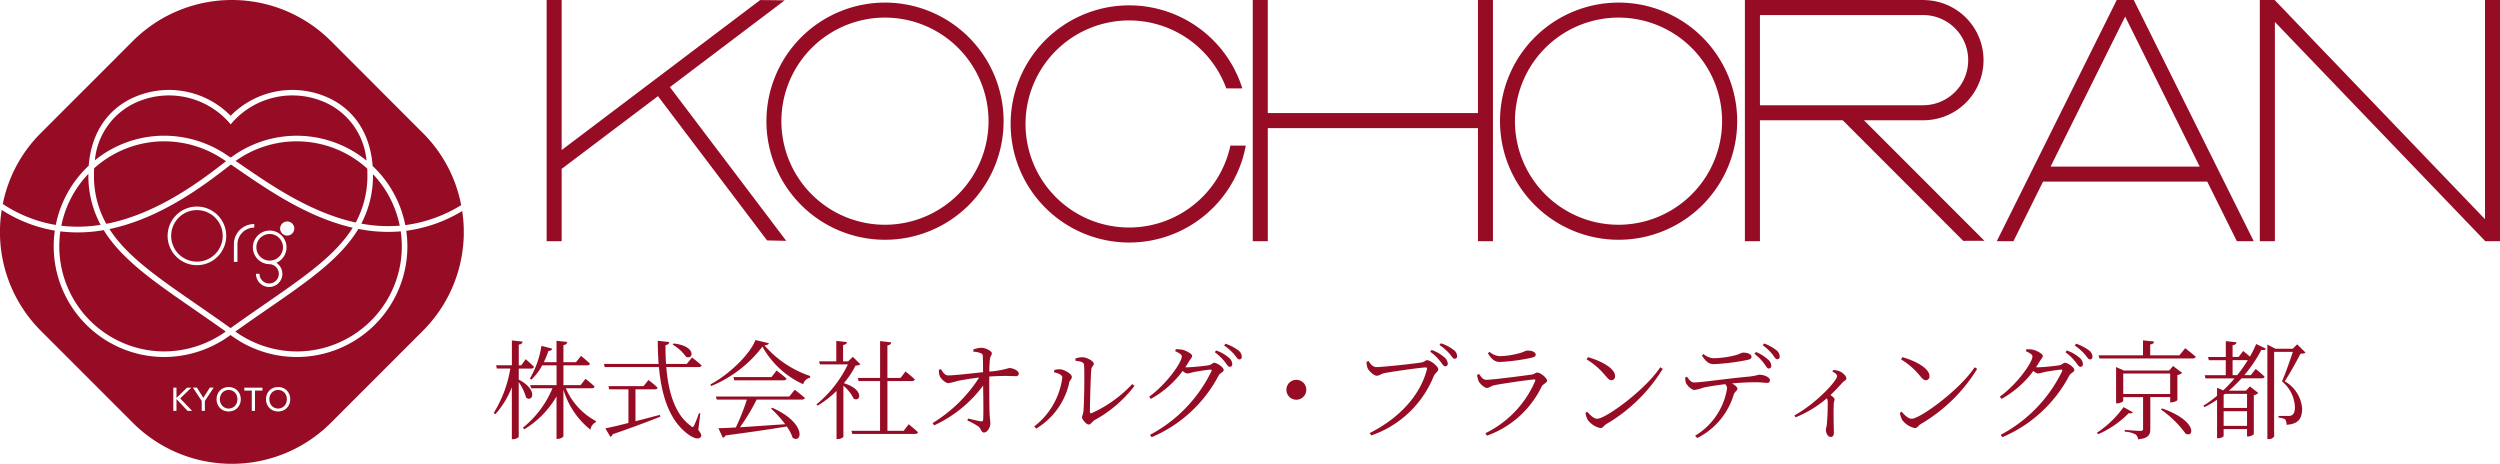 <svg xmlns="http://www.w3.org/2000/svg" xmlns:xlink="http://www.w3.org/1999/xlink" width="301.842" height="56" viewBox="0 0 301.842 56">
  <defs>
    <clipPath id="clip-path">
      <rect id="長方形_206" data-name="長方形 206" width="55.994" height="56" transform="translate(0 0)" fill="#970c25"/>
    </clipPath>
  </defs>
  <g id="グループ_1674" data-name="グループ 1674" transform="translate(-30 -20)">
    <g id="グループ_1660" data-name="グループ 1660">
      <g id="グループ_1659" data-name="グループ 1659" transform="translate(30 20)">
        <g id="グループ_1658" data-name="グループ 1658" transform="translate(0 0)" clip-path="url(#clip-path)">
          <path id="パス_2036" data-name="パス 2036" d="M11.136,20.006c.314-4.147,2.512-7.224,6.138-8.527a10.455,10.455,0,0,1,11,2.5,10.454,10.454,0,0,1,11-2.5c3.636,1.306,5.836,4.4,6.141,8.561a13.352,13.352,0,0,1,3.942,7.138,16.932,16.932,0,0,0,6.749-2.412A16.734,16.734,0,0,0,51.5,16.079L40.343,4.918a16.909,16.909,0,0,0-23.844,0L5.339,16.079A16.732,16.732,0,0,0,.761,24.626a16.493,16.493,0,0,0,6.4,2.533,13.358,13.358,0,0,1,3.976-7.154" transform="translate(-0.425 0)" fill="#970c25"/>
          <path id="パス_2037" data-name="パス 2037" d="M79.183,62.58c-2.153,3.589-6.109,6.32-10.945,9.658-1.26.87-2.557,1.765-3.909,2.734a12.836,12.836,0,0,0,7.416,2.4A12.688,12.688,0,0,0,84.3,62.875a18.212,18.212,0,0,1-5.116-.3" transform="translate(-35.916 -34.94)" fill="#970c25"/>
          <path id="パス_2038" data-name="パス 2038" d="M64.41,41l.813.557c3.516,2.416,8.3,5.7,13.69,6.877a11.852,11.852,0,0,0,1.406-5.811c0-.238-.007-.473-.019-.7A12.669,12.669,0,0,0,64.41,41" transform="translate(-35.961 -21.569)" fill="#970c25"/>
          <path id="パス_2039" data-name="パス 2039" d="M28.889,77.554a12.835,12.835,0,0,0,7.416-2.4c-1.338-.958-2.622-1.845-3.869-2.707-4.777-3.3-8.7-6.01-10.868-9.539a17.808,17.808,0,0,1-5.233.153A12.688,12.688,0,0,0,28.889,77.554" transform="translate(-9.048 -35.125)" fill="#970c25"/>
          <path id="パス_2040" data-name="パス 2040" d="M21.509,53.682a12.492,12.492,0,0,1-1.478-6.09v-.063a12.664,12.664,0,0,0-3.267,6.262,17.206,17.206,0,0,0,4.745-.109" transform="translate(-9.36 -26.536)" fill="#970c25"/>
          <path id="パス_2041" data-name="パス 2041" d="M103.411,53.829a12.663,12.663,0,0,0-3.233-6.219v.027a12.486,12.486,0,0,1-1.405,5.946,17.622,17.622,0,0,0,4.638.246" transform="translate(-55.147 -26.582)" fill="#970c25"/>
          <path id="パス_2042" data-name="パス 2042" d="M41.673,33.18q.321.209.665.44a13.343,13.343,0,0,1,16.394.355A8.508,8.508,0,0,0,53.11,26.7a9.7,9.7,0,0,0-10.515,2.6l-.26.315-.261-.315a9.7,9.7,0,0,0-10.515-2.6,8.5,8.5,0,0,0-5.619,7.241,13.293,13.293,0,0,1,8.384-2.966,13.494,13.494,0,0,1,7.349,2.2" transform="translate(-14.483 -14.59)" fill="#970c25"/>
          <path id="パス_2043" data-name="パス 2043" d="M41.588,41.066l.043-.033q-.24-.16-.468-.308a12.822,12.822,0,0,0-6.982-2.092,12.633,12.633,0,0,0-8.475,3.255c-.013.242-.021.488-.021.737a11.857,11.857,0,0,0,1.489,5.969c6.292-1.223,11.662-5.392,14.413-7.528" transform="translate(-14.341 -21.569)" fill="#970c25"/>
          <path id="パス_2044" data-name="パス 2044" d="M49.9,57.431a3.111,3.111,0,1,0,3.111,3.111A3.115,3.115,0,0,0,49.9,57.431" transform="translate(-26.123 -32.065)" fill="#970c25"/>
          <path id="パス_2045" data-name="パス 2045" d="M71.688,63.965a1.606,1.606,0,1,0,1.606,1.606,1.608,1.608,0,0,0-1.606-1.606" transform="translate(-39.128 -35.713)" fill="#970c25"/>
          <path id="パス_2046" data-name="パス 2046" d="M45.581,45.651c-.346-.238-.68-.467-1-.685l-.218.169c-2.77,2.149-8.128,6.308-14.449,7.625,2.09,3.263,5.814,5.836,10.56,9.116,1.306.9,2.653,1.834,4.063,2.846,1.423-1.023,2.784-1.962,4.1-2.873,4.814-3.324,8.577-5.921,10.647-9.248-5.4-1.244-10.178-4.525-13.706-6.95m-5.1,11.471a3.539,3.539,0,1,1,3.539-3.539,3.543,3.543,0,0,1-3.539,3.539m4.892-2.633V56.72h-.428V54.489A2.43,2.43,0,0,1,47.4,52.16v.428a2.022,2.022,0,0,0-2.026,1.9m5.422,3.674a1.594,1.594,0,1,1-3.188,0h.427A1.166,1.166,0,1,0,49.2,57v0a2.03,2.03,0,1,1,.869-.165,1.594,1.594,0,0,1,.725,1.334m.586-4.62a.853.853,0,1,1,.853-.853.853.853,0,0,1-.853.853" transform="translate(-16.702 -25.105)" fill="#970c25"/>
          <path id="パス_2047" data-name="パス 2047" d="M75.455,106.936a1.052,1.052,0,0,0-1.538,0,1.052,1.052,0,0,0-.214.355,1.284,1.284,0,0,0,0,.868,1.057,1.057,0,0,0,.214.355,1.052,1.052,0,0,0,1.538,0,1.057,1.057,0,0,0,.214-.355,1.291,1.291,0,0,0,0-.868,1.052,1.052,0,0,0-.214-.355" transform="translate(-41.107 -59.521)" fill="#970c25"/>
          <path id="パス_2048" data-name="パス 2048" d="M61.935,106.936a1.052,1.052,0,0,0-1.538,0,1.052,1.052,0,0,0-.214.355,1.284,1.284,0,0,0,0,.868,1.057,1.057,0,0,0,.214.355,1.052,1.052,0,0,0,1.538,0,1.057,1.057,0,0,0,.214-.355,1.292,1.292,0,0,0,0-.868,1.052,1.052,0,0,0-.214-.355" transform="translate(-33.559 -59.521)" fill="#970c25"/>
          <path id="パス_2049" data-name="パス 2049" d="M55.807,57.522a17.534,17.534,0,0,1-6.754,2.384,13.359,13.359,0,0,1-21.19,12.606l-.029-.021-.029.021a13.531,13.531,0,0,1-7.965,2.634A13.367,13.367,0,0,1,6.619,59.887a17.084,17.084,0,0,1-6.411-2.5A16.861,16.861,0,0,0,4.914,71.964l11.16,11.16a16.909,16.909,0,0,0,23.843,0l11.16-11.16a16.862,16.862,0,0,0,4.729-14.442M22.647,81.651l-1.309-1.4h-.031v1.4h-.381V78.844h.381v1.213h.031l1.241-1.213h.531l-1.356,1.3L23.2,81.651Zm2.09-1.2v1.2h-.381v-1.2l-1.063-1.609h.488l.765,1.233.789-1.233H25.8Zm4.224.377a1.434,1.434,0,0,1-.3.468,1.367,1.367,0,0,1-.462.311,1.6,1.6,0,0,1-1.181,0,1.367,1.367,0,0,1-.462-.311,1.441,1.441,0,0,1-.3-.468,1.611,1.611,0,0,1,0-1.166,1.441,1.441,0,0,1,.3-.468,1.367,1.367,0,0,1,.462-.311,1.6,1.6,0,0,1,1.181,0,1.367,1.367,0,0,1,.462.311,1.434,1.434,0,0,1,.3.468,1.605,1.605,0,0,1,0,1.166m2.726-1.63h-.9v2.451H30.4V79.2h-.9v-.356h2.189Zm3.245,1.63a1.434,1.434,0,0,1-.3.468,1.371,1.371,0,0,1-.462.311,1.6,1.6,0,0,1-1.181,0,1.362,1.362,0,0,1-.462-.311,1.427,1.427,0,0,1-.3-.468,1.611,1.611,0,0,1,0-1.166,1.427,1.427,0,0,1,.3-.468,1.362,1.362,0,0,1,.462-.311,1.6,1.6,0,0,1,1.181,0,1.371,1.371,0,0,1,.462.311,1.434,1.434,0,0,1,.3.468,1.611,1.611,0,0,1,0,1.166" transform="translate(0 -32.042)" fill="#970c25"/>
        </g>
      </g>
    </g>
    <g id="グループ_1673" data-name="グループ 1673" transform="translate(-12 281)">
      <g id="グループ_1472" data-name="グループ 1472" transform="translate(-442 858)">
        <path id="パス_2052" data-name="パス 2052" d="M0,0H235V29H0Z" transform="translate(550.174 -1119)" fill="#970c25" opacity="0"/>
        <g id="グループ_5" data-name="グループ 5" transform="translate(550 -1119)">
          <path id="パス_1" data-name="パス 1" d="M59.489,53.66V67.314H34.115V53.66H32.3V82.784h1.816V69.13H59.489V82.784H61.3V53.66Z" transform="translate(52.954 -53.659)" fill="#970c25"/>
          <path id="パス_2" data-name="パス 2" d="M86.512,82.784h2.037L74.062,53.66H72.01L57.523,82.784h2.012l3.575-7.194H82.936Zm-22.493-9.01,9.006-18.109,9,18.109Z" transform="translate(117.56 -53.66)" fill="#970c25"/>
          <path id="パス_3" data-name="パス 3" d="M93.628,53.66V80.124L68.261,53.692V53.66h-1.82V82.784h1.82V56.313L93.628,82.745v.039h1.813V53.66Z" transform="translate(140.402 -53.659)" fill="#970c25"/>
          <path id="パス_4" data-name="パス 4" d="M34.973,82.688l2.315.05L23.242,64.177,37.1,53.7l-2.959-.036L10.173,71.776V53.66H8.36V82.784h1.813V74.048L21.8,65.27Z" transform="translate(-8.36 -53.66)" fill="#970c25"/>
          <path id="パス_5" data-name="パス 5" d="M30.13,53.748a14.318,14.318,0,1,0,14.32,14.32,14.323,14.323,0,0,0-14.32-14.32m0,26.823a12.505,12.505,0,1,1,12.5-12.5,12.52,12.52,0,0,1-12.5,12.5" transform="translate(10.722 -53.435)" fill="#970c25"/>
          <path id="パス_6" data-name="パス 6" d="M54.992,53.748a14.318,14.318,0,1,0,14.323,14.32,14.314,14.314,0,0,0-14.323-14.32m0,26.823a12.505,12.505,0,1,1,12.5-12.5,12.521,12.521,0,0,1-12.5,12.5" transform="translate(74.428 -53.435)" fill="#970c25"/>
          <path id="パス_7" data-name="パス 7" d="M63.357,68.179h7.215v0a7.255,7.255,0,0,0,.085-14.509V53.66H48.984V82.784H50.8v-14.6h10L75.344,82.738l2.561-.007ZM50.8,66.367V55.476H70.5a5.445,5.445,0,0,1,0,10.89Z" transform="translate(95.689 -53.66)" fill="#970c25"/>
          <path id="パス_8" data-name="パス 8" d="M38.408,80.659A12.5,12.5,0,1,1,50.135,63.864h1.937a14.317,14.317,0,1,0,.417,6.909H50.63a12.518,12.518,0,0,1-12.222,9.886" transform="translate(31.924 -53.191)" fill="#970c25"/>
        </g>
      </g>
      <path id="パス_2053" data-name="パス 2053" d="M-106.366-7.5h1.521c.156,0,.286-.065.312-.208a11.63,11.63,0,0,0-1-.923l-.533.741h-.3v-2.5c.325-.052.429-.169.468-.364l-1.3-.143v3h-1.911l.1.39h1.625a14.724,14.724,0,0,1-2,5.356l.182.169a10.768,10.768,0,0,0,2-3.263V1.027h.169c.3,0,.663-.2.663-.312V-5.863A6.213,6.213,0,0,1-105.482-4c.767.624,1.5-.91-.884-2.171Zm8.827,2.379c.182,0,.3-.065.325-.208-.4-.39-1.092-.936-1.092-.936l-.6.767h-2.067V-7.891h2.86c.182,0,.312-.065.338-.208-.4-.39-1.079-.936-1.079-.936l-.6.767h-1.521v-2.067c.338-.052.429-.195.455-.377l-1.287-.143v2.587h-1.534a10.7,10.7,0,0,0,.559-1.365c.26,0,.416-.117.455-.273l-1.3-.338a11.2,11.2,0,0,1-1.4,3.952l.195.117a6.848,6.848,0,0,0,1.3-1.716h1.729V-5.5h-3.172l.1.377h2.574a11.95,11.95,0,0,1-3.562,4.758l.156.2a11.189,11.189,0,0,0,3.9-3.978V.988h.169c.3,0,.663-.208.663-.338V-4.966A9.772,9.772,0,0,0-97.708-.117a1.155,1.155,0,0,1,.637-.9l.026-.143a8.1,8.1,0,0,1-3.64-3.965Zm9.75-5.278a5.274,5.274,0,0,1,1.625,1.482c.9.4,1.274-1.313-1.508-1.612Zm-4.485,5.408h2.34c.182,0,.286-.065.325-.208-.416-.4-1.092-.923-1.092-.923l-.6.741h-4.238l.1.39h2.314V-.936c-1.209.312-2.21.546-2.782.65l.6,1.027A.473.473,0,0,0-95.03.429c2.535-.871,4.394-1.586,5.759-2.119l-.052-.221c-1.027.273-2.028.533-2.951.767Zm7.826,2.912-.169-.026A12.6,12.6,0,0,1-85.2-.624c-.117.234-.195.247-.4.039-1.911-1.365-2.717-4.108-2.951-7.1h3.926c.182,0,.3-.065.325-.208-.429-.39-1.144-.949-1.144-.949l-.637.78h-2.5c-.052-.754-.078-1.508-.065-2.262.312-.052.429-.208.455-.377l-1.391-.156c0,.962.039,1.9.1,2.795h-6.6l.1.377h6.539c.312,3.445,1.248,6.344,3.367,8,.585.468,1.365.858,1.69.442.117-.143.078-.351-.3-.858ZM-73.71-4.121h-8.853l.1.364h3.64A26.689,26.689,0,0,1-80.158-.39c-.871.052-1.6.078-2.106.091l.533,1.144a.493.493,0,0,0,.338-.273c3.237-.429,5.59-.78,7.384-1.079A5.128,5.128,0,0,1-73.294.858c1.131.754,1.729-1.755-2.457-3.627l-.156.1A13.56,13.56,0,0,1-74.2-.78c-2.015.13-3.926.273-5.46.364a24.228,24.228,0,0,0,2.015-3.341h5.46c.195,0,.325-.052.364-.195-.481-.429-1.222-.988-1.222-.988Zm-2.145-2.353h-4.589l.1.39h5.954c.182,0,.312-.065.351-.208-.468-.416-1.2-.975-1.2-.975Zm-1.937-4.472c-.676,1.768-3.237,4.2-5.434,5.356l.091.2a14.89,14.89,0,0,0,6.188-4.758,10.739,10.739,0,0,0,4.914,4.537A1.151,1.151,0,0,1-71.2-6.4l.026-.2A12.574,12.574,0,0,1-76.7-10.3c.325-.039.481-.1.533-.26Zm11.765,2.028-.572.546h-.611v-1.976c.312-.039.442-.169.468-.351l-1.287-.143v2.47h-2.08l.1.364h3.38a14.179,14.179,0,0,1-3.8,4.836l.156.143A12.4,12.4,0,0,0-68-4.8V1.014h.13c.416,0,.7-.221.7-.3V-5.434a4.8,4.8,0,0,1,1.235,1.56c.832.481,1.326-1.1-1.183-1.859A10.641,10.641,0,0,0-65.7-7.865a1.075,1.075,0,0,0,.585-.143ZM-59.891.013h-1.963V-5.993h2.964c.182,0,.3-.065.338-.208-.429-.4-1.118-.949-1.118-.949l-.6.78h-1.586V-10.3c.312-.039.429-.169.455-.364l-1.339-.156V-6.37h-2.691l.1.377h2.587V.013H-66.2l.1.377h7.605c.169,0,.3-.065.325-.208-.416-.4-1.118-.962-1.118-.962Zm8.4-9.555a3.156,3.156,0,0,1,.832.156c.234.091.325.169.325.4.013.455.026,1.235.026,1.924-1.378.143-3.393.377-4.2.39-.338.013-.585-.26-.884-.767l-.247.1a2.24,2.24,0,0,0,.091.728c.117.3.7.884,1.053.871a8.347,8.347,0,0,0,1.183-.286c.663-.117,1.586-.286,2.535-.39a17.537,17.537,0,0,1-5.629,5.5l.195.273A15.367,15.367,0,0,0-50.3-5.447c.026,1.547.052,3.588,0,4.134-.013.143-.1.208-.273.182-.351-.052-1.014-.208-1.534-.338l-.1.234a7.67,7.67,0,0,1,1.4.78c.26.234.273.676.611.676.377,0,.767-.572.767-1.105,0-.325-.078-.624-.1-1.417-.026-.962-.039-3.029-.026-4.238a28.02,28.02,0,0,1,3.237-.039.314.314,0,0,0,.325-.325c0-.338-.689-.663-1.157-.663a11.364,11.364,0,0,1-2.4.429c0-.468.026-1.053.065-1.43.052-.494.234-.507.234-.806,0-.208-.7-.637-1.274-.637a3.131,3.131,0,0,0-.949.2Zm12.35,1.105c.663.065,1.014.182,1.027.507.078,1.248,0,4.745-.065,5.486-.039.52-.182.585-.182.832s.52.871.806.871c.26,0,.429-.364.728-.546a15.216,15.216,0,0,0,4.8-4.121l-.273-.221a15.169,15.169,0,0,1-4.9,3.51c-.13.039-.208.013-.208-.169,0-.975.1-4.511.169-5.109.039-.4.3-.4.3-.689,0-.312-.845-.78-1.365-.78a2.359,2.359,0,0,0-.858.156Zm-1.6,2.028A8.889,8.889,0,0,1-44.122-.52l.221.273a8.663,8.663,0,0,0,4-5.551c.065-.325.312-.416.312-.689,0-.39-.923-.884-1.378-.923a2.179,2.179,0,0,0-.754.091v.273C-41.405-6.968-40.742-6.812-40.742-6.409Zm13.637-3.185c.455.195.793.4.793.624,0,.754-1.911,3.406-3.939,4.862l.195.273a12.015,12.015,0,0,0,3.848-3.38,1.068,1.068,0,0,0,.559.312,4.318,4.318,0,0,0,.728-.169c.468-.091,1.794-.3,2.08-.3.117,0,.169.039.1.2a17.178,17.178,0,0,1-7.41,7.67l.195.286a16.315,16.315,0,0,0,8.086-7.436c.182-.338.611-.416.611-.676,0-.338-.819-.871-1.131-.871-.221,0-.312.221-.663.3a25.059,25.059,0,0,1-2.587.247,1.658,1.658,0,0,1-.247-.013c.156-.221.3-.468.442-.7.195-.325.377-.455.377-.676s-.689-.624-1.2-.741a4.2,4.2,0,0,0-.78-.052Zm4.771.117a6.4,6.4,0,0,1,1.2,1.144c.26.338.416.624.6.624a.3.3,0,0,0,.312-.338,1.084,1.084,0,0,0-.442-.793,4.722,4.722,0,0,0-1.5-.845Zm1.131-.806a6.5,6.5,0,0,1,1.2,1.053c.286.325.416.624.637.624.182,0,.3-.117.3-.338a1.033,1.033,0,0,0-.494-.806,5.706,5.706,0,0,0-1.482-.754Zm9.919,5.343a1.193,1.193,0,0,0-1.2-1.2,1.193,1.193,0,0,0-1.2,1.2,1.193,1.193,0,0,0,1.2,1.2A1.193,1.193,0,0,0-11.284-4.94ZM5.473-7.774A.3.3,0,0,0,5.8-8.1a1.086,1.086,0,0,0-.455-.793A4.716,4.716,0,0,0,3.848-9.75l-.169.221a5.364,5.364,0,0,1,1.2,1.144C5.135-8.06,5.291-7.774,5.473-7.774Zm1.157-.91c.195,0,.3-.117.3-.325A.98.98,0,0,0,6.435-9.8a4.765,4.765,0,0,0-1.469-.754l-.169.208A6.193,6.193,0,0,1,6.006-9.3C6.292-8.97,6.409-8.684,6.63-8.684Zm-10.4.273-.247.1a2.733,2.733,0,0,0,.13.741c.13.325.741.936,1.131.936.26,0,.533-.234.884-.312.741-.156,4.433-.689,5-.689.13,0,.208.026.156.221C2.5-4.368.1-1.6-3.627.286l.195.286A12.494,12.494,0,0,0,4.095-6.565c.182-.429.559-.559.559-.845,0-.364-.949-1.1-1.339-1.1-.221,0-.3.195-.637.26-.624.13-4.758.572-5.486.572C-3.276-7.683-3.549-8.086-3.77-8.411ZM9.516-6.006c.13.312.7.845,1.014.845.286,0,.468-.234.871-.325.884-.182,3.731-.6,4.784-.7.169-.026.208.052.156.208A12.437,12.437,0,0,1,10.348.3l.182.3a11.7,11.7,0,0,0,6.6-5.915c.156-.325.663-.468.663-.715,0-.325-.793-.988-1.183-.988-.221,0-.338.2-.7.247-.91.13-4.693.624-5.46.624-.377,0-.6-.3-.871-.7l-.247.117A3.142,3.142,0,0,0,9.516-6.006Zm6.9-3.172c0-.312-.442-.494-1-.494-.273,0-.442.208-1.209.377A9.461,9.461,0,0,1,12.09-9a2.023,2.023,0,0,1-1.248-.52l-.2.169c.429.689.793,1.053,1.456,1.053a23.1,23.1,0,0,0,3.744-.494C16.263-8.879,16.419-9,16.419-9.178Zm6.149.572A8.753,8.753,0,0,1,24.83-6.643c.338.4.507.546.715.546A.444.444,0,0,0,26-6.578c0-1-1.794-1.885-3.276-2.3Zm1.287,7.163c-.416,0-.832-.416-1.222-.845l-.208.13a2.782,2.782,0,0,0,.273.845,2.538,2.538,0,0,0,1.547,1c.286,0,.429-.325.689-.481a19.52,19.52,0,0,0,6.825-6.669l-.3-.195C29.614-4.888,24.856-1.443,23.855-1.443ZM36.478-9.087c.429.676.793,1.053,1.456,1.053a26.824,26.824,0,0,0,3.978-.494c.416-.078.559-.195.559-.39,0-.312-.429-.507-.988-.507-.273,0-.442.208-1.209.377a11.608,11.608,0,0,1-2.34.3,2,2,0,0,1-1.261-.507ZM34.463-6.422a2.01,2.01,0,0,0,.091.637c.143.364.728.884,1.027.871a5.168,5.168,0,0,0,1.04-.273c.39-.1,1.6-.3,2.678-.429a.764.764,0,0,1,.221.52A8.162,8.162,0,0,1,35.659.611l.26.273a8.6,8.6,0,0,0,4.407-5.252c.143-.39.442-.442.442-.7,0-.208-.3-.442-.65-.637,1.2-.117,2.288-.143,2.873-.143.637,0,1.131.078,1.339.078.286,0,.364-.117.364-.325,0-.377-.741-.663-1.274-.663-.195,0-.4.143-1.313.234-2.392.208-5.694.7-6.578.7-.338,0-.6-.338-.845-.689Zm8.359-2.86a5.864,5.864,0,0,1,1.144,1.144c.26.338.377.624.572.637a.322.322,0,0,0,.325-.325,1.023,1.023,0,0,0-.429-.793A5.041,5.041,0,0,0,43.017-9.5Zm1-1.04a5.813,5.813,0,0,1,1.144,1.066c.273.325.377.624.6.624s.312-.117.312-.325a1.029,1.029,0,0,0-.468-.806,5.525,5.525,0,0,0-1.417-.767Zm8.411,3.185c.286.13.572.338.572.546,0,.533-2.392,3.2-5.148,4.745l.13.234a13.675,13.675,0,0,0,3.783-2.3,1.032,1.032,0,0,1,.1.416,25.89,25.89,0,0,1-.1,2.678c-.026.338-.117.533-.117.7,0,.39.208.871.585.871.26,0,.377-.156.377-.546,0-.559-.065-2.028-.013-3.445.013-.26.1-.4.1-.546S52.286-4.108,52-4.3c.624-.585,1.1-1.118,1.469-1.521.273-.273.455-.26.455-.494,0-.3-.494-.754-.923-.9a1.868,1.868,0,0,0-.689-.091Zm8.294-1.469A8.753,8.753,0,0,1,62.79-6.643c.338.4.507.546.715.546a.444.444,0,0,0,.455-.481c0-1-1.794-1.885-3.276-2.3Zm1.287,7.163c-.416,0-.832-.416-1.222-.845l-.208.13a2.782,2.782,0,0,0,.273.845,2.538,2.538,0,0,0,1.547,1c.286,0,.429-.325.689-.481a19.52,19.52,0,0,0,6.825-6.669l-.3-.195C67.574-4.888,62.816-1.443,61.815-1.443ZM75.6-9.594c.455.195.793.4.793.624,0,.754-1.911,3.406-3.939,4.862l.2.273a12.015,12.015,0,0,0,3.848-3.38,1.068,1.068,0,0,0,.559.312,4.317,4.317,0,0,0,.728-.169c.468-.091,1.794-.3,2.08-.3.117,0,.169.039.1.2a17.178,17.178,0,0,1-7.41,7.67l.195.286a16.315,16.315,0,0,0,8.086-7.436c.182-.338.611-.416.611-.676,0-.338-.819-.871-1.131-.871-.221,0-.312.221-.663.3a25.059,25.059,0,0,1-2.587.247,1.658,1.658,0,0,1-.247-.013c.156-.221.3-.468.442-.7.195-.325.377-.455.377-.676s-.689-.624-1.2-.741a4.2,4.2,0,0,0-.78-.052Zm4.771.117a6.4,6.4,0,0,1,1.2,1.144c.26.338.416.624.6.624a.3.3,0,0,0,.312-.338,1.084,1.084,0,0,0-.442-.793,4.722,4.722,0,0,0-1.495-.845Zm1.131-.806a6.5,6.5,0,0,1,1.2,1.053c.286.325.416.624.637.624.182,0,.3-.117.3-.338a1.033,1.033,0,0,0-.494-.806,5.706,5.706,0,0,0-1.482-.754Zm5.889,7.436A12.217,12.217,0,0,1,84.175.247l.143.182a11.817,11.817,0,0,0,3.705-2.548c.286.065.39.026.494-.1Zm-.039-1.586V-6.9h5.668v2.47Zm5.668.377v.637h.13c.3,0,.728-.195.741-.286V-6.721a1.174,1.174,0,0,0,.572-.26l-1.092-.832-.468.546H87.425l-.936-.416V-3.3h.13c.351,0,.728-.208.728-.286v-.468h2.4V-.234c0,.182-.065.26-.338.26-.312,0-1.872-.117-1.872-.117V.117a3.142,3.142,0,0,1,1.287.325.761.761,0,0,1,.312.6C90.428.923,90.623.468,90.623-.208V-4.056ZM91.9-2.561A12.571,12.571,0,0,1,94.887.364c1.066.52,1.378-1.6-2.86-3.055ZM94.133-9.1H90.61v-1.313c.312-.039.442-.169.468-.351l-1.339-.143V-9.1H84.37l.117.377H95.745c.182,0,.325-.065.364-.208-.494-.429-1.274-1.027-1.274-1.027Zm6.422,2.392V-8.515h1.833a16.313,16.313,0,0,1-1.274,1.807ZM102.3-4.446v1.7H99.476V-4.316l.156-.13ZM99.476-.585V-2.353H102.3V-.585Zm1.807-8.32h-.728v-1.417c.325-.039.455-.169.481-.351l-1.3-.143V-8.9H97.591l.1.39h2.041v1.807H97.188l.1.39h3.5a15.772,15.772,0,0,1-1.365,1.443l-.741-.312v.962a13.314,13.314,0,0,1-1.651,1.2l.13.182a14.609,14.609,0,0,0,1.521-.9V.91h.13c.4,0,.663-.208.663-.286V-.195H102.3V.7h.13a1.107,1.107,0,0,0,.689-.273V-4.29a1.119,1.119,0,0,0,.546-.26l-1.014-.793-.481.507h-2.054a18.264,18.264,0,0,0,1.521-1.482h2.444c.182,0,.3-.065.338-.208a13.821,13.821,0,0,0-1.079-.923l-.585.741h-.78a16.341,16.341,0,0,0,2.054-3.055c.325.065.455.013.546-.143l-1.17-.559a14.991,14.991,0,0,1-.754,1.521c-.377-.338-.819-.676-.819-.676Zm7.072-1.521-.546.533h-2.08l-.975-.507V1.014h.117a.76.76,0,0,0,.7-.312V-9.516h2.262c-.364,1.092-.936,2.717-1.313,3.562a4.231,4.231,0,0,1,1.56,3.12c0,.533-.13.832-.39.975a.682.682,0,0,1-.364.078h-1.222v.208a1.821,1.821,0,0,1,.793.195,1.07,1.07,0,0,1,.169.663c1.378-.078,1.885-.689,1.885-1.963a4.142,4.142,0,0,0-2.106-3.289c.585-.845,1.456-2.457,1.911-3.328.312,0,.494-.026.6-.143Z" transform="translate(211 -209)" fill="#970c25"/>
    </g>
  </g>
</svg>

